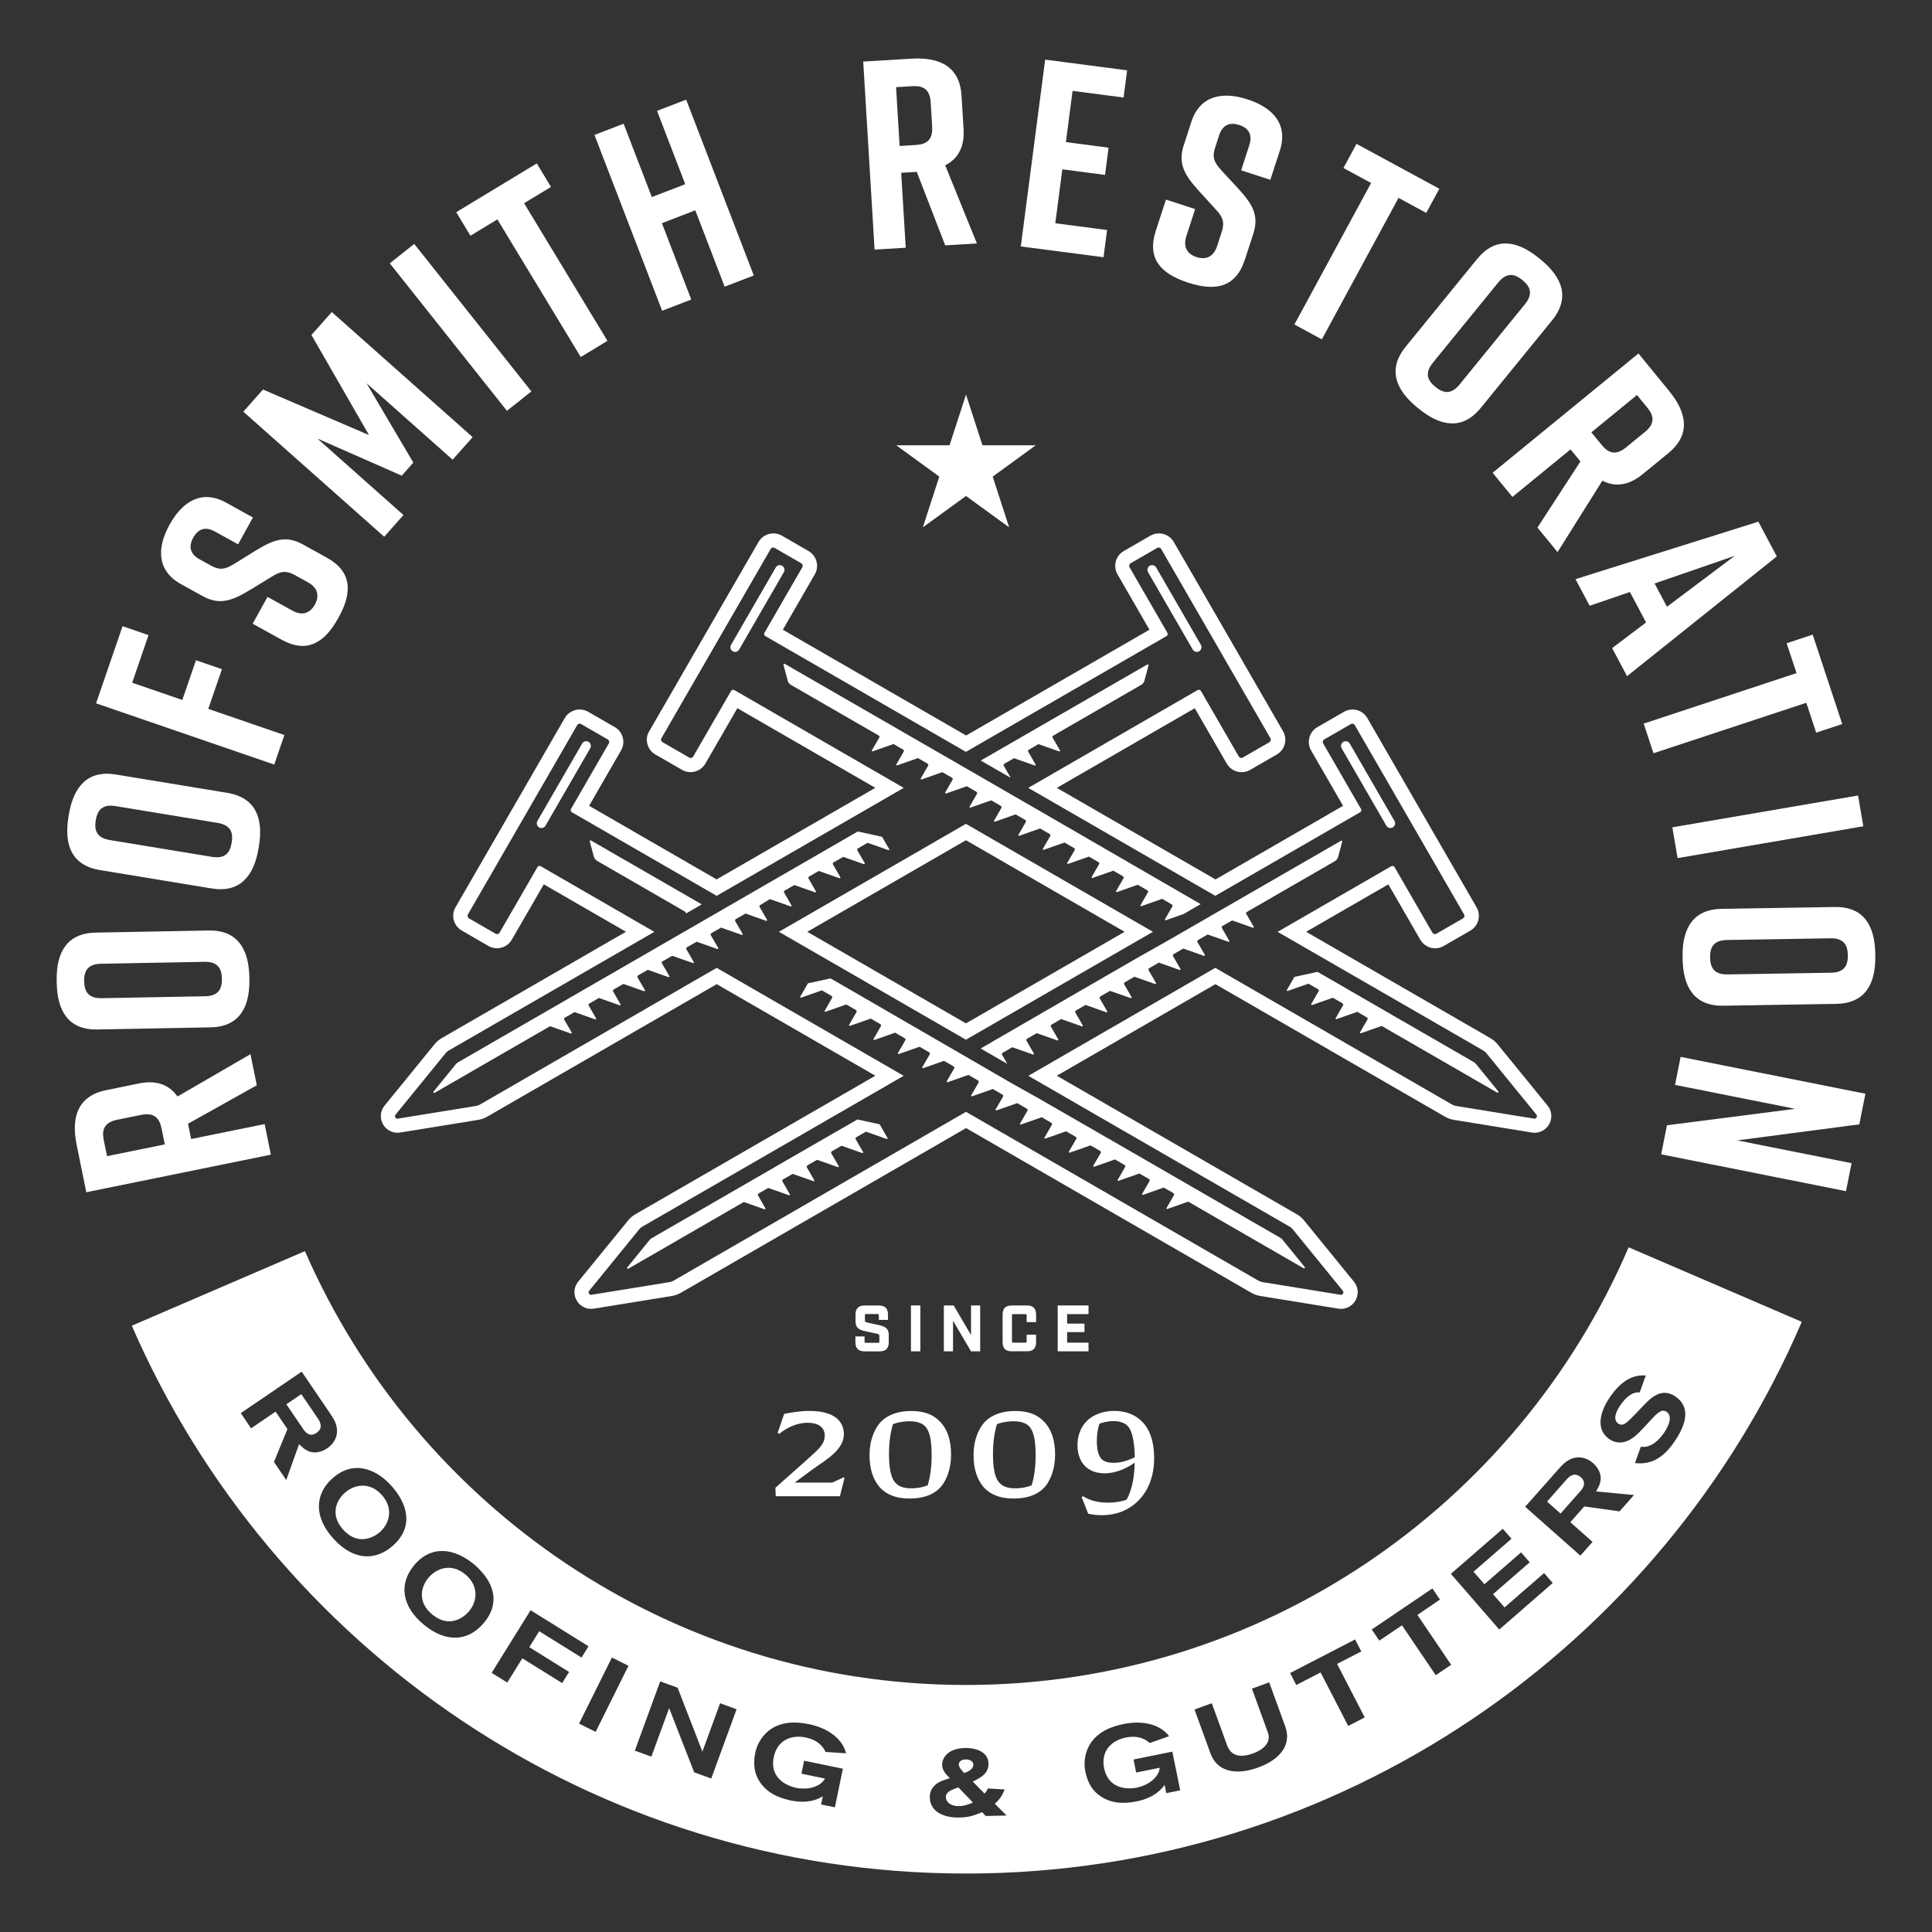 <?xml version="1.0" encoding="utf-8"?>
<!-- Generator: Adobe Illustrator 23.0.4, SVG Export Plug-In . SVG Version: 6.00 Build 0)  -->
<svg version="1.1" id="Layer_1" xmlns="http://www.w3.org/2000/svg" xmlns:xlink="http://www.w3.org/1999/xlink" x="0px" y="0px"
	 viewBox="0 0 500 500" style="enable-background:new 0 0 500 500;" xml:space="preserve">
<rect x="0" y="0" width="500" height="500" fill="#333333" stroke="none"/>
<style type="text/css">
	.st0{fill:#FFFFFF;}
</style>
<g>
	<g>
		<g>
			<path class="st0" d="M244.79,465.16c0.02,1.16,1.23,2.31,3.39,2.27c1.62-0.03,3.18-0.75,3.61-0.95l-3.77-3.91
				C245.17,463.51,244.78,464.19,244.79,465.16z"/>
			<path class="st0" d="M89.14,386.42c-2.28,2.07-3.63,5.82-0.32,9.46c4.22,4.64,8.58,1.45,9.56,0.56c2.52-2.29,3.48-6.19,0.39-9.59
				C95.59,383.35,91.58,384.2,89.14,386.42z"/>
			<path class="st0" d="M120.4,407.43c-3.66-3-7.49-1.57-9.59,0.98c-1.96,2.38-2.75,6.28,1.05,9.41c4.85,3.98,8.7,0.19,9.54-0.84
				C123.58,414.35,123.95,410.35,120.4,407.43z"/>
			<path class="st0" d="M405.46,382.86l-5.09,5.75l3.5,3.1l5.21-5.89c0.59-0.67,1.59-2.13,0.06-3.49
				C407.62,380.99,406.33,381.87,405.46,382.86z"/>
			<path class="st0" d="M77.97,360.8l-3.86,2.63l4.42,6.5c0.5,0.74,1.67,2.07,3.37,0.91c1.67-1.14,1.14-2.6,0.39-3.7L77.97,360.8z"
				/>
			<path class="st0" d="M251.9,456.69c-0.01-0.68-0.62-1.37-2-1.35c-1.27,0.02-1.77,0.7-1.76,1.3c0.01,0.81,0.92,1.72,1.41,2.22
				C251.33,458.22,251.91,457.5,251.9,456.69z"/>
			<path class="st0" d="M421.49,322.8c-28.52,66.53-94.65,113.27-171.51,113.27c-76.47,0-142.31-46.28-171.06-112.28l-44.81,19.3
				c36.25,83.34,119.34,141.78,215.87,141.78c96.91,0,180.31-58.91,216.32-142.78L421.49,322.8z M77.4,373.74l-3.32,9.29l-3.18-4.67
				l3.49-8.52l-3.07-4.51l-6.34,4.32l-2.67-3.93l15.77-10.73l7.39,10.86c0.93,1.36,1.25,2.03,1.49,2.81
				c0.78,2.44-0.2,4.75-2.28,6.16c-0.4,0.27-1.2,0.78-2.37,0.99C80.2,376.18,78.78,375.15,77.4,373.74z M86.31,398.23
				c-5.07-5.58-4.88-11.45-0.38-15.54c5.46-4.96,11.34-2.59,15.3,1.77c3.96,4.36,6.14,10.38,0.58,15.44
				C97.15,404.13,91.38,403.81,86.31,398.23z M109.73,420.5c-5.83-4.79-6.49-10.62-2.63-15.32c4.69-5.7,10.85-4.21,15.4-0.47
				c4.55,3.74,7.58,9.38,2.81,15.19C121.31,424.77,115.56,425.29,109.73,420.5z M145.49,435.58l-10.31-6.41l-3.9,6.27l-4.04-2.51
				l10.08-16.2l14.99,9.32l-1.81,2.92l-10.95-6.81l-2.57,4.13l10.3,6.41L145.49,435.58z M154.15,448.2l-4.29-2.13l8.5-17.1
				l4.29,2.13L154.15,448.2z M184.07,460.28l-4.42-1.61l-6.48-16.62l-4.6,12.57l-4.27-1.56l6.56-17.93l4.5,1.64l6.42,16.55
				l4.58-12.52l4.27,1.56L184.07,460.28z M205.99,462.68c2.04,0.42,4.61,0.24,6.34-1.06c0.72-0.54,0.99-1.04,1.19-1.33l-6.11-1.26
				l0.7-3.36l10.03,2.07l-2.07,10l-3.57-0.74l0.44-2.14c-0.64,0.42-3.36,2.12-8.28,1.1c-3.97-0.82-5.94-2.33-7.13-3.66
				c-1.05-1.18-3.08-3.76-2.07-8.65c0.7-3.39,2.87-5.34,3.87-6.04c3.12-2.17,6.75-2.08,10.11-1.38c3.99,0.83,8.42,3.18,9.53,7.52
				l-5.31-0.35c-0.97-2.11-2.83-3.26-5.13-3.74c-3.84-0.79-7.39,0.76-8.27,5.05C198.97,460.87,204.82,462.44,205.99,462.68z
				 M255.09,469.97l-0.91-0.99c-2.31,0.96-3.52,1.35-6.03,1.39c-0.65,0.01-3.19,0.05-5.21-1.19c-0.76-0.47-2.27-1.59-2.31-4.02
				c-0.01-0.78,0.1-2.11,1.49-3.3c0.83-0.72,1.71-1.06,3.7-1.66c-0.99-1.01-1.98-1.99-2-3.53c-0.02-1.24,0.99-4.21,5.99-4.29
				c2.51-0.04,5.96,0.85,6.01,4.04c0.01,0.57-0.08,1.79-1.14,2.83c-0.77,0.74-1.95,1.36-2.92,1.83l3.05,3.11
				c0.42-0.52,0.56-0.74,0.9-1.34l4.3,0.26c-0.57,1.41-1.18,2.53-2.56,3.69l3.05,3.06L255.09,469.97z M301.83,464.07l-0.44-2.15
				c-0.42,0.64-2.26,3.27-7.19,4.27c-3.97,0.81-6.39,0.2-8-0.55c-1.43-0.67-4.32-2.24-5.31-7.14c-0.69-3.39,0.54-6.04,1.18-7.08
				c2.02-3.23,5.39-4.57,8.76-5.26c4-0.81,9-0.4,11.74,3.16l-5.02,1.77c-1.72-1.55-3.89-1.89-6.19-1.42
				c-3.84,0.78-6.49,3.61-5.62,7.9c1.26,6.18,7.26,5.31,8.43,5.08c2.04-0.41,4.34-1.6,5.42-3.47c0.45-0.78,0.5-1.34,0.57-1.69
				l-6.12,1.24l-0.68-3.37l10.04-2.04l2.04,10.02L301.83,464.07z M325.64,457.42c-5.56,2.03-10.59,1.26-12.37-3.64l-4.13-11.36
				l4.47-1.63l3.97,10.92c1.11,3.05,3.91,3.09,6.68,2.09c2.26-0.82,4.89-2.61,3.87-5.41L324,437.02l4.47-1.63l4.15,11.41
				C334.4,451.7,331.07,455.44,325.64,457.42z M348.92,446.68l-7.15-13.85l-6.29,3.25l-1.6-3.1l16.82-8.69l1.6,3.1l-6.26,3.23
				l7.15,13.85L348.92,446.68z M371.57,433.54l-8.74-12.91l-5.86,3.97l-1.96-2.89l15.69-10.62l1.96,2.89l-5.84,3.96l8.74,12.91
				L371.57,433.54z M388.01,421.72l-12.52-14.41l13.43-11.67l2.25,2.59l-9.82,8.53l2.82,3.24l9.49-8.25l2.23,2.57l-9.49,8.25
				l2.98,3.43l10.23-8.89l2.24,2.57L388.01,421.72z M419.13,391.14l-9.11-1.28l-3.62,4.09l5.75,5.09l-3.15,3.56l-14.29-12.65
				l8.71-9.83c1.09-1.23,1.66-1.71,2.36-2.13c2.18-1.36,4.65-0.97,6.53,0.69c0.36,0.32,1.05,0.97,1.54,2.05
				c0.88,1.94,0.24,3.57-0.79,5.25l9.82,0.93L419.13,391.14z M423.13,378.64l1.51-4.23c2.63,0.4,4.76-1.75,6.08-3.7
				c0.51-0.76,2.57-4.01,0.57-5.35c-1.3-0.88-2.55,0.5-4.16,2.25c-2.43,2.63-3.69,4.03-5.16,4.9c-0.82,0.49-3.05,1.57-5.45-0.05
				c-3.52-2.37-2.61-6.82,0.03-10.74c3.13-4.64,6.29-6,9.38-5.74l-1.58,4.38c-2.19-0.24-3.96,1.77-5.05,3.38
				c-0.5,0.74-2.28,3.48-0.49,4.69c0.81,0.54,1.52,0.21,2.21-0.33c1.09-0.89,3.42-3.43,4.4-4.44c1.75-1.82,4.58-4.67,8.1-2.3
				c4.35,2.93,2.6,7.62-0.11,11.63C430.31,377.61,427.09,379.06,423.13,378.64z"/>
		</g>
		<g>
			
				<rect x="115.16" y="60.35" transform="matrix(0.783 -0.622 0.622 0.783 -26.832 92.526)" class="st0" width="8.08" height="48.75"/>
			<polygon class="st0" points="80.6,86.69 95.5,112.6 68.06,100.81 62.97,106.54 99.43,138.91 104.42,133.29 82.13,113.49 
				103.97,123.1 106.97,119.72 94.85,99.17 117.14,118.97 122.32,113.13 85.87,80.76 			"/>
			<polygon class="st0" points="57.44,173.18 50.72,170.87 47.18,181.15 34.21,176.69 38.44,164.37 31.72,162.06 24.86,182.02 
				70.97,197.87 73.6,190.23 53.9,183.46 			"/>
			<path class="st0" d="M84.57,144.32l-6.16-3.41c-4.57-2.53-7.81-1.14-12.39,1.67l-5.57,3.45c-2.27,1.37-3.65,1.56-5.85,0.35
				l-2.93-1.62c-2.68-1.48-2.81-3.55-1.67-5.62c1.15-2.07,2.97-3.06,5.65-1.57l5.97,3.3l3.84-6.95l-6.95-3.84
				c-6.34-3.51-11.34-0.22-14.58,5.63l-0.07,0.12c-3.24,5.85-3.36,11.83,2.98,15.34l5.61,3.1c4.45,2.46,7.72,1.16,12.39-1.67
				l5.54-3.39c2.34-1.49,3.81-1.56,6-0.34l3.35,1.85c2.62,1.45,2.94,3.62,1.76,5.75c-1.18,2.13-3.18,3.02-5.8,1.57l-6.46-3.57
				l-3.84,6.95l7.44,4.11c6.65,3.68,11.16,0.84,14.74-5.62l0.07-0.12C91.21,153.33,91.15,147.96,84.57,144.32z"/>
			<path class="st0" d="M49.47,294.78l-0.81-3.96l17.8-9.95l-1.64-8.05l-18.88,10.95c-2.1-2.98-5.35-4.31-9.93-3.38l-8.53,1.74
				c-7.23,1.47-9.13,6.83-7.66,14.07l2.51,12.35l47.77-9.72l-1.61-7.92L49.47,294.78z M27.7,299.21l-0.85-4.16
				c-0.53-2.59,0.07-4.56,3.48-5.26l6.21-1.26c3.41-0.69,4.73,0.89,5.26,3.48l0.85,4.16L27.7,299.21z"/>
			<path class="st0" d="M445.56,235.21c-7.38,0.12-10.23,5.04-10.11,12.42l0.01,0.56c0.12,7.38,3.13,12.21,10.51,12.09l29.25-0.48
				c7.38-0.12,10.23-5.04,10.11-12.42l-0.01-0.56c-0.12-7.38-3.06-12.21-10.51-12.09L445.56,235.21z M478.22,247.21
				c0.04,2.65-0.9,4.47-4.38,4.53l-26.74,0.44c-3.48,0.06-4.49-1.74-4.53-4.38c-0.04-2.65,0.9-4.47,4.38-4.53l26.74-0.44
				C477.17,242.77,478.18,244.57,478.22,247.21z"/>
			
				<rect x="432.99" y="209.75" transform="matrix(0.986 -0.169 0.169 0.986 -29.58 80.473)" class="st0" width="48.75" height="8.08"/>
			<path class="st0" d="M54.47,265.88c7.38-0.14,10.21-5.07,10.07-12.45l-0.01-0.56c-0.14-7.38-3.16-12.2-10.54-12.06l-29.25,0.55
				c-7.38,0.14-10.21,5.07-10.07,12.45l0.01,0.56c0.14,7.38,3.09,12.2,10.54,12.06L54.47,265.88z M21.78,253.96
				c-0.05-2.65,0.89-4.48,4.37-4.54l26.74-0.5c3.48-0.07,4.49,1.73,4.54,4.37c0.05,2.65-0.89,4.48-4.37,4.54l-26.74,0.5
				C22.84,258.4,21.83,256.6,21.78,253.96z"/>
			<path class="st0" d="M25.9,225.18l28.86,4.75c7.28,1.2,10.96-3.14,12.16-10.42l0.09-0.55c1.2-7.28-0.9-12.57-8.18-13.77
				l-28.86-4.75c-7.28-1.2-10.96,3.14-12.16,10.42l-0.09,0.55C16.53,218.7,18.55,223.97,25.9,225.18z M24.78,212.29
				c0.43-2.61,1.69-4.24,5.12-3.67l26.39,4.34c3.44,0.56,4.11,2.51,3.67,5.12c-0.43,2.61-1.68,4.24-5.12,3.67l-26.39-4.34
				C25.02,216.85,24.35,214.9,24.78,212.29z"/>
			<path class="st0" d="M455.06,135.01l-47.32,14.87l3.66,6.89l10.42-3.56l4.18,7.88l-8.78,6.64l3.86,7.26l38.76-30.99
				L455.06,135.01z M431.41,157.03l-3.2-6.03l20.74-7.15L431.41,157.03z"/>
			<path class="st0" d="M425.05,122.77l6.74-5.51c5.71-4.68,4.89-10.3,0.22-16.02l-7.98-9.76l-37.74,30.87l5.12,6.26l15.04-12.31
				l2.56,3.13l-11.12,17.1l5.2,6.36l11.6-18.49C417.94,126.07,421.44,125.72,425.05,122.77z M411.84,111.89l11.81-9.66l2.69,3.29
				c1.68,2.05,2.07,4.07-0.63,6.27l-4.91,4.01c-2.7,2.2-4.6,1.42-6.27-0.63L411.84,111.89z"/>
			<polygon class="st0" points="433.5,280.77 464.58,286.96 431.41,291.22 429.91,298.74 477.74,308.27 479.19,301.03 449.6,295.13 
				481.19,290.98 482.77,283.06 434.94,273.52 			"/>
			<path class="st0" d="M398.7,67.15l-0.43-0.35c-5.72-4.66-11.31-5.52-16.01,0.25l-18.47,22.68c-4.66,5.72-2.73,11.07,3,15.73
				l0.43,0.35c5.73,4.66,11.35,5.47,16.01-0.25l18.47-22.68C406.35,77.15,404.42,71.81,398.7,67.15z M394.64,78.75l-16.89,20.74
				c-2.2,2.7-4.22,2.31-6.27,0.64c-2.05-1.67-2.84-3.57-0.64-6.27l16.89-20.74c2.2-2.7,4.22-2.31,6.27-0.64
				C396.05,74.15,396.84,76.05,394.64,78.75z"/>
			<polygon class="st0" points="470.03,189.61 476.77,187.38 469.12,164.24 462.38,166.47 464.94,174.2 425.38,187.27 
				427.92,194.94 467.47,181.88 			"/>
			<polygon class="st0" points="142.6,48.37 138.92,42.29 118.07,54.92 121.75,61 128.72,56.78 150.3,92.4 157.21,88.21 
				135.63,52.59 			"/>
			<path class="st0" d="M249.37,33.42l-0.53-8.69c-0.45-7.37-5.49-9.99-12.86-9.55l-12.58,0.76l2.94,48.66l8.06-0.49l-1.17-19.39
				l4.03-0.24l7.36,19.02l8.2-0.5l-8.2-20.22C247.89,41.12,249.66,38.08,249.37,33.42z M237.06,37.52l-4.24,0.26l-0.92-15.22
				l4.24-0.26c2.64-0.16,4.51,0.7,4.72,4.18l0.38,6.33C241.45,36.27,239.7,37.36,237.06,37.52z"/>
			<polygon class="st0" points="170.04,28.69 177.34,47.67 168.69,51 161.39,32.02 153.85,34.92 171.36,80.42 178.9,77.52 
				171.3,57.76 179.94,54.43 187.54,74.19 195.08,71.29 177.58,25.79 			"/>
			<polygon class="st0" points="264.18,63.78 285.59,66.57 286.51,59.53 273.11,57.78 274.93,43.82 285.98,45.27 286.9,38.22 
				275.85,36.78 277.58,23.52 290.78,25.24 291.7,18.2 270.49,15.43 			"/>
			<path class="st0" d="M322.94,25.75l-0.13-0.04c-6.36-2.07-12.25-1.06-14.49,5.83l-1.98,6.09c-1.57,4.83,0.32,7.79,3.98,11.84
				l4.37,4.79c1.91,2.01,2.25,3.44,1.47,5.82l-1.19,3.64c-0.93,2.85-2.99,3.57-5.31,2.81c-2.32-0.75-3.56-2.55-2.64-5.4l2.28-7.02
				l-7.55-2.46l-2.63,8.08c-2.35,7.22,1.29,11.11,8.31,13.4l0.13,0.04c7.02,2.28,12.27,1.21,14.6-5.94l2.18-6.69
				c1.62-4.97-0.37-7.88-3.98-11.84l-4.44-4.81c-1.78-1.97-2.23-3.29-1.45-5.67l1.03-3.18c0.95-2.91,2.95-3.43,5.2-2.7
				c2.25,0.73,3.56,2.33,2.62,5.25l-2.11,6.49l7.55,2.46l2.46-7.55C333.47,32.11,329.3,27.82,322.94,25.75z"/>
			<polygon class="st0" points="369.11,55.1 372.5,48.85 351.06,37.23 347.68,43.48 354.84,47.36 334.99,83.98 342.09,87.83 
				361.94,51.21 			"/>
		</g>
	</g>
	<g>
		<g>
			<path class="st0" d="M231.95,115.24h13.79l4.26-13.12l4.26,13.12h13.79l-11.14,8.11l4.26,13.12L250,128.36l-11.17,8.11
				l4.26-13.12L231.95,115.24z"/>
			<g>
				<path class="st0" d="M221.38,347.35v-1.49h2.37v1.32c0,0.25,0.08,0.34,0.34,0.34h3.15c0.25,0,0.34-0.09,0.34-0.34v-1.42
					c0-0.37-0.14-0.48-0.58-0.58l-3.15-0.68c-1.49-0.32-2.44-0.92-2.44-2.44v-1.83c0-1.61,0.76-2.37,2.37-2.37h3.66
					c1.61,0,2.37,0.76,2.37,2.37v1.36h-2.37v-1.19c0-0.25-0.08-0.34-0.34-0.34h-2.92c-0.25,0-0.34,0.08-0.34,0.34v1.29
					c0,0.37,0.14,0.47,0.58,0.58l3.15,0.68c1.49,0.32,2.44,0.92,2.44,2.44v1.97c0,1.61-0.76,2.37-2.37,2.37h-3.9
					C222.14,349.72,221.38,348.96,221.38,347.35z"/>
				<path class="st0" d="M235.75,337.85h2.44v11.87h-2.44V337.85z"/>
				<path class="st0" d="M244.27,337.85h2.54l4.49,7.65v-7.65h2.37v11.87h-2.37l-4.66-7.92v7.92h-2.37V337.85z"/>
				<path class="st0" d="M259.47,347.35v-7.12c0-1.61,0.76-2.37,2.37-2.37h3.93c1.61,0,2.37,0.76,2.37,2.37v1.93h-2.44v-1.73
					c0-0.26-0.08-0.34-0.34-0.34h-3.12c-0.25,0-0.34,0.08-0.34,0.34v6.71c0,0.25,0.09,0.34,0.34,0.34h3.12
					c0.26,0,0.34-0.09,0.34-0.34v-1.73h2.44v1.93c0,1.61-0.76,2.37-2.37,2.37h-3.93C260.24,349.72,259.47,348.96,259.47,347.35z"/>
				<path class="st0" d="M273.73,337.85h7.98v2.24h-5.54v2.46h4.49v2.2h-4.49v2.73h5.54v2.24h-7.98V337.85z"/>
			</g>
			<g>
				<path class="st0" d="M200.76,387.23l-0.08-2.2l8.13-7.23c2.99-2.71,4.63-3.97,4.63-6.29c0-2.12-1.65-3.3-4.44-3.3
					c-2.67,0-5.26,1.18-7.35,2.87l-0.39-0.27l1.69-4.91c1.34-0.24,3.81-0.75,6.52-0.75c6.6,0,8.92,2.79,8.92,6.01
					c0,3.73-3.81,6.17-7.78,8.88l-4.95,3.65h9.74l2.95-1.37l0.2,0.2l-1.18,4.71H200.76z"/>
				<path class="st0" d="M235.37,387.82c-3.61,0-5.78-1.06-7.39-2.59c-1.97-2.04-2.95-4.91-2.95-8.76c0-3.5,1.18-6.72,3.07-8.64
					c1.69-1.65,4.24-2.67,7.7-2.67c3.61,0,5.82,1.06,7.39,2.67c1.96,1.96,2.95,4.83,2.95,8.64c0,3.58-1.14,6.84-3.02,8.72
					C241.42,386.87,238.87,387.82,235.37,387.82z M235.81,385.18c1.85,0,3.34-0.39,4.28-0.78c0.47-1.57,1.02-4.13,1.02-7.7
					c0-3.61-0.39-6.25-1.73-7.62c-0.79-0.75-1.97-1.26-4.01-1.26c-1.81,0-3.34,0.39-4.28,0.75c-0.47,1.57-1.02,4.12-1.02,7.7
					c0,3.65,0.47,6.33,1.77,7.58C232.66,384.67,233.8,385.18,235.81,385.18z"/>
				<path class="st0" d="M262.29,387.82c-3.61,0-5.78-1.06-7.39-2.59c-1.96-2.04-2.95-4.91-2.95-8.76c0-3.5,1.18-6.72,3.07-8.64
					c1.69-1.65,4.24-2.67,7.7-2.67c3.61,0,5.82,1.06,7.39,2.67c1.96,1.96,2.95,4.83,2.95,8.64c0,3.58-1.14,6.84-3.02,8.72
					C268.34,386.87,265.79,387.82,262.29,387.82z M262.72,385.18c1.85,0,3.34-0.39,4.28-0.78c0.47-1.57,1.02-4.13,1.02-7.7
					c0-3.61-0.39-6.25-1.73-7.62c-0.79-0.75-1.96-1.26-4.01-1.26c-1.81,0-3.34,0.39-4.28,0.75c-0.47,1.57-1.02,4.12-1.02,7.7
					c0,3.65,0.47,6.33,1.77,7.58C259.58,384.67,260.72,385.18,262.72,385.18z"/>
				<path class="st0" d="M281.62,391.75l-1.69-4.32l0.39-0.2c1.85,1.22,4.2,1.65,6.4,1.65c1.77,0,3.5-0.27,4.83-0.75
					c1.61-2.83,2.04-6.56,2.12-9.59c-2,1.37-4.71,2.75-7.78,2.75c-1.97,0-3.77-0.55-5.11-1.89c-1.1-1.1-1.93-2.91-1.93-5.38
					c0-2.43,0.79-4.63,2.4-6.25c1.85-1.85,4.52-2.63,7.11-2.63c2.79,0,5.34,0.86,7.19,2.75c2.08,2.08,3.14,5.3,3.14,9.47
					c0,5.3-1.92,8.88-4.16,11.08c-2.44,2.4-5.66,3.69-9.39,3.69C283.9,392.14,282.68,391.98,281.62,391.75z M293.68,377.13
					c-0.08-4.16-0.71-6.87-1.77-8.01c-0.67-0.79-1.96-1.34-3.73-1.34c-1.45,0-2.91,0.35-3.61,0.67c-0.43,1.02-0.71,2.75-0.71,4.52
					c0,2,0.35,3.73,1.26,4.67c0.67,0.67,1.85,0.94,3.1,0.94C289.99,378.58,291.88,378.03,293.68,377.13z"/>
			</g>
			<polygon class="st0" points="194.62,230.91 194.6,230.91 194.61,230.92 			"/>
			<polygon class="st0" points="200.93,227.27 200.91,227.26 200.92,227.28 			"/>
			<polygon class="st0" points="188.31,234.55 188.3,234.55 188.3,234.56 			"/>
			<polygon class="st0" points="182,238.2 181.99,238.19 181.99,238.2 			"/>
			<polygon class="st0" points="213.55,219.99 213.53,219.98 213.54,219.99 			"/>
			<polygon class="st0" points="219.86,216.34 219.84,216.34 219.85,216.35 			"/>
			<polygon class="st0" points="207.24,223.63 207.22,223.62 207.23,223.63 			"/>
			<polygon class="st0" points="156.76,252.76 156.75,252.76 156.75,252.77 			"/>
			<polygon class="st0" points="150.45,256.41 150.44,256.4 150.44,256.41 			"/>
			<polygon class="st0" points="175.69,241.84 175.68,241.83 175.68,241.84 			"/>
			<polygon class="st0" points="144.14,260.05 144.13,260.05 144.13,260.05 			"/>
			<polygon class="st0" points="169.38,245.48 169.37,245.48 169.37,245.48 			"/>
			<polygon class="st0" points="163.07,249.12 163.06,249.12 163.06,249.13 			"/>
			<polygon class="st0" points="206.8,298.28 206.79,298.28 206.79,298.29 			"/>
			<polygon class="st0" points="254.91,201.78 254.92,201.77 254.9,201.77 			"/>
			<polygon class="st0" points="194.18,305.57 194.17,305.57 194.17,305.57 			"/>
			<polygon class="st0" points="305.39,230.92 305.4,230.91 305.38,230.91 			"/>
			<polygon class="st0" points="219.42,291 219.41,291 219.41,291 			"/>
			<polygon class="st0" points="299.08,227.28 299.09,227.26 299.07,227.27 			"/>
			<polygon class="st0" points="213.11,294.64 213.1,294.64 213.1,294.64 			"/>
			<polygon class="st0" points="200.49,301.92 200.48,301.92 200.48,301.93 			"/>
			<polygon class="st0" points="273.84,212.71 273.85,212.69 273.83,212.7 			"/>
			<polygon class="st0" points="267.53,209.07 267.54,209.05 267.52,209.06 			"/>
			<polygon class="st0" points="292.77,223.63 292.78,223.62 292.76,223.63 			"/>
			<polygon class="st0" points="261.22,205.43 261.23,205.41 261.21,205.42 			"/>
			<polygon class="st0" points="280.15,216.35 280.16,216.34 280.14,216.34 			"/>
			<polygon class="st0" points="286.46,219.99 286.47,219.98 286.45,219.99 			"/>
			<polygon class="st0" points="249.04,272.79 249.05,272.78 249.03,272.79 			"/>
			<polygon class="st0" points="269.9,261.86 269.88,261.85 269.89,261.87 			"/>
			<polygon class="st0" points="288.83,250.94 288.81,250.93 288.82,250.94 			"/>
			<polygon class="st0" points="276.21,258.22 276.19,258.21 276.2,258.23 			"/>
			<polygon class="st0" points="282.52,254.58 282.5,254.57 282.51,254.59 			"/>
			<polygon class="st0" points="295.14,247.29 295.12,247.28 295.13,247.3 			"/>
			<polygon class="st0" points="267.97,283.72 267.97,283.71 267.96,283.71 			"/>
			<polygon class="st0" points="261.66,280.08 261.67,280.07 261.65,280.07 			"/>
			<polygon class="st0" points="263.59,265.5 263.57,265.5 263.58,265.51 			"/>
			<polygon class="st0" points="274.28,287.36 274.28,287.35 274.27,287.36 			"/>
			<polygon class="st0" points="349.56,256.41 349.56,256.4 349.55,256.41 			"/>
			<polygon class="st0" points="343.25,252.77 343.25,252.76 343.24,252.76 			"/>
			<polygon class="st0" points="257.28,269.15 257.26,269.14 257.27,269.15 			"/>
			<polygon class="st0" points="355.87,260.05 355.87,260.05 355.86,260.05 			"/>
			<polygon class="st0" points="305.83,305.57 305.83,305.57 305.82,305.57 			"/>
			<polygon class="st0" points="217.49,254.59 217.5,254.57 217.48,254.58 			"/>
			<polygon class="st0" points="223.8,258.23 223.81,258.21 223.79,258.22 			"/>
			<polygon class="st0" points="299.52,301.93 299.52,301.92 299.51,301.92 			"/>
			<polygon class="st0" points="230.11,261.87 230.12,261.85 230.1,261.86 			"/>
			<polygon class="st0" points="255.35,276.44 255.36,276.42 255.34,276.43 			"/>
			<polygon class="st0" points="293.21,298.29 293.21,298.28 293.2,298.28 			"/>
			<polygon class="st0" points="242.73,269.15 242.74,269.14 242.72,269.15 			"/>
			<polygon class="st0" points="280.59,291 280.59,291 280.58,291 			"/>
			<polygon class="st0" points="236.42,265.51 236.43,265.5 236.41,265.5 			"/>
			<polygon class="st0" points="286.9,294.64 286.9,294.64 286.89,294.64 			"/>
			<g>
				<polygon class="st0" points="219.4,291.13 219.39,291.12 219.4,291.13 				"/>
				<path class="st0" d="M152.31,191.99c-0.58-0.34-1.33-0.14-1.66,0.45l-11.57,20.03c-0.34,0.58-0.14,1.33,0.44,1.66
					c0.58,0.34,1.33,0.14,1.66-0.45l11.57-20.03C153.09,193.07,152.89,192.32,152.31,191.99z"/>
				<path class="st0" d="M295.16,247.42l0.02,0.01l-0.02,0.01L295.16,247.42l-6.32,3.65l0.02,0.01l-0.01,0.01l-0.01-0.02l-6.32,3.65
					l0.02,0.01l-0.01,0.01l-0.01-0.02l-6.32,3.65l0.02,0.01l-0.01,0.01l-0.01-0.01l-6.32,3.65l0.02,0.01l-0.01,0.01l-0.01-0.01
					l-6.32,3.65l0.02,0.01l-0.01,0.01l-0.01-0.01l-6.32,3.65l0.02,0.01l-0.01,0.01l-0.01-0.01l-3.44,1.99l6.89,3.98l-1.35-2.34
					c-0.1-0.18-0.04-0.41,0.14-0.52l2.5-1.45l5.37,1.89c0.16,0.06,0.3-0.12,0.22-0.26l-1.91-3.31c-0.1-0.18-0.04-0.41,0.14-0.52
					l2.5-1.44l5.37,1.89c0.16,0.06,0.3-0.12,0.22-0.26l-1.91-3.31c-0.1-0.18-0.04-0.41,0.14-0.52l2.5-1.45l5.37,1.89
					c0.16,0.06,0.3-0.12,0.22-0.26l-1.91-3.31c-0.1-0.18-0.04-0.41,0.14-0.52l2.5-1.45l5.37,1.89c0.16,0.06,0.3-0.12,0.22-0.26
					l-1.91-3.31c-0.1-0.18-0.04-0.41,0.14-0.52l2.5-1.45l5.37,1.89c0.16,0.06,0.3-0.12,0.22-0.26l-1.91-3.31
					c-0.1-0.18-0.04-0.41,0.14-0.52l2.5-1.45l5.37,1.89c0.16,0.06,0.3-0.12,0.22-0.26l-1.91-3.31c-0.1-0.18-0.04-0.41,0.14-0.52
					l2.5-1.45l5.37,1.89c0.16,0.06,0.3-0.12,0.22-0.26l-1.91-3.31c-0.1-0.18-0.04-0.41,0.14-0.51l2.5-1.45l5.37,1.89
					c0.16,0.06,0.3-0.12,0.22-0.26l-1.91-3.31c-0.1-0.18-0.04-0.41,0.14-0.51l2.5-1.45l5.37,1.89c0.16,0.06,0.3-0.12,0.22-0.26
					l-1.91-3.31c-0.1-0.18-0.04-0.41,0.14-0.51l2.5-1.45l5.37,1.89c0.16,0.06,0.3-0.12,0.22-0.26l-1.91-3.31
					c-0.1-0.18-0.04-0.41,0.14-0.51l22.77-13.14c0.43-0.25,0.74-0.65,0.86-1.12l1.05-3.92c0.05-0.19-0.15-0.34-0.32-0.24
					l-45.54,26.26L295.16,247.42z"/>
				<path class="st0" d="M204.65,177.22l22.77,13.14c0.18,0.1,0.24,0.33,0.14,0.51l-1.91,3.31c-0.08,0.15,0.06,0.32,0.22,0.26
					l5.37-1.89l2.5,1.45c0.18,0.1,0.24,0.33,0.14,0.51l-1.91,3.31c-0.08,0.15,0.06,0.32,0.22,0.26l5.37-1.89l2.5,1.45
					c0.18,0.1,0.24,0.33,0.14,0.51l-1.91,3.31c-0.08,0.15,0.06,0.32,0.22,0.26l5.37-1.89l2.5,1.45c0.18,0.1,0.24,0.33,0.14,0.51
					l-1.91,3.31c-0.08,0.15,0.06,0.32,0.22,0.26l5.37-1.89l2.5,1.45c0.18,0.1,0.24,0.34,0.14,0.52l-1.91,3.31
					c-0.08,0.15,0.06,0.32,0.22,0.26l5.37-1.89l2.5,1.44c0.18,0.1,0.24,0.34,0.14,0.52l-1.91,3.31c-0.08,0.15,0.06,0.32,0.22,0.26
					l5.37-1.89l2.5,1.44c0.18,0.1,0.24,0.34,0.14,0.52l-1.91,3.31c-0.08,0.15,0.06,0.32,0.22,0.26l5.37-1.89l2.5,1.44
					c0.18,0.1,0.24,0.34,0.14,0.52l-1.91,3.31c-0.08,0.15,0.06,0.32,0.22,0.26l5.37-1.89l2.5,1.44c0.18,0.1,0.24,0.34,0.14,0.52
					l-1.91,3.31c-0.08,0.15,0.06,0.32,0.22,0.26l5.37-1.89l2.5,1.44c0.18,0.1,0.24,0.34,0.14,0.52l-1.91,3.31
					c-0.08,0.15,0.06,0.32,0.22,0.26l5.37-1.89l2.5,1.45c0.18,0.1,0.24,0.34,0.14,0.52l-1.91,3.31c-0.08,0.15,0.06,0.32,0.22,0.26
					l5.37-1.89l2.5,1.44c0.18,0.1,0.24,0.34,0.14,0.52l-1.91,3.31c-0.08,0.15,0.06,0.32,0.22,0.26l5.37-1.89l2.5,1.45
					c0.18,0.1,0.24,0.34,0.14,0.52l-1.91,3.31c-0.08,0.15,0.06,0.32,0.22,0.26l4.59-1.61l4.44-2.56l-5.24-3.02l-0.01,0.01
					l-0.01-0.01l0.02-0.01l-6.32-3.65l-0.01,0.01l-0.01-0.01l0.02-0.01l-6.32-3.65l-0.01,0.01l-0.01-0.01l0.02-0.01l-6.32-3.65
					l-0.01,0.01l-0.01-0.01l0.02-0.01l-6.32-3.65l-0.01,0.01l-0.01-0.01l0.02-0.01l-6.32-3.65l-0.01,0.01l-0.01-0.01l0.02-0.01
					l-6.32-3.65l-0.01,0.02l-0.01-0.01l0.02-0.01l-6.32-3.65l-0.01,0.02l-0.01-0.01l0.02-0.01l-6.32-3.65l-0.01,0.02l-0.02-0.01
					l0.03-0.01l-6.32-3.65l-45.54-26.26c-0.17-0.1-0.37,0.06-0.32,0.24l1.05,3.92C203.91,176.57,204.23,176.98,204.65,177.22z"/>
				<path class="st0" d="M259.78,198.18c-0.1-0.18-0.04-0.41,0.14-0.51l2.5-1.45l5.37,1.89c0.16,0.06,0.3-0.12,0.22-0.26l-1.91-3.31
					c-0.1-0.18-0.04-0.41,0.14-0.51l2.5-1.45l5.37,1.89c0.16,0.06,0.3-0.12,0.22-0.26l-1.91-3.31c-0.1-0.18-0.04-0.41,0.14-0.51
					l22.77-13.14c0.43-0.25,0.74-0.65,0.86-1.12l1.05-3.92c0.05-0.19-0.15-0.34-0.32-0.24l-43.11,24.86l7.77,4.48L259.78,198.18z"/>
				<polygon class="st0" points="213.09,294.77 213.08,294.77 213.09,294.77 				"/>
				<path class="st0" d="M189.63,168.55c0.58,0.34,1.33,0.14,1.66-0.44l11.57-20.03c0.34-0.58,0.14-1.33-0.44-1.66
					c-0.58-0.34-1.33-0.14-1.66,0.45l-11.57,20.03C188.85,167.47,189.05,168.21,189.63,168.55z"/>
				<polygon class="st0" points="206.78,298.41 206.78,298.41 206.78,298.41 				"/>
				<polygon class="st0" points="295.13,247.42 295.1,247.41 295.11,247.43 				"/>
				<polygon class="st0" points="282.51,254.71 282.48,254.7 282.49,254.71 				"/>
				<polygon class="st0" points="288.82,251.06 288.79,251.05 288.8,251.07 				"/>
				<path class="st0" d="M298.38,241.15l-48.4-27.94l-48.4,27.94l48.4,27.93L298.38,241.15z M249.99,217.45l41.06,23.7l-41.06,23.7
					l-41.06-23.7L249.99,217.45z"/>
				<polygon class="st0" points="263.58,265.63 263.56,265.62 263.56,265.64 				"/>
				<polygon class="st0" points="200.47,302.05 200.47,302.05 200.47,302.05 				"/>
				<polygon class="st0" points="257.26,269.27 257.25,269.27 257.25,269.28 				"/>
				<polygon class="st0" points="276.2,258.35 276.17,258.34 276.18,258.35 				"/>
				<polygon class="st0" points="269.89,261.99 269.87,261.98 269.87,262 				"/>
				<path class="st0" d="M199.25,232.69l5.37,1.89c0.16,0.06,0.3-0.12,0.22-0.26l-1.91-3.31c-0.1-0.18-0.04-0.41,0.14-0.52l2.5-1.44
					l5.37,1.89c0.16,0.06,0.3-0.12,0.22-0.26l-1.91-3.31c-0.1-0.18-0.04-0.41,0.14-0.52l2.5-1.45l5.37,1.89
					c0.16,0.06,0.3-0.12,0.22-0.26l-1.91-3.31c-0.1-0.18-0.04-0.41,0.14-0.52l2.5-1.44l5.37,1.89c0.16,0.06,0.3-0.12,0.22-0.26
					l-1.91-3.31c-0.1-0.18-0.04-0.41,0.14-0.52l2.5-1.44l5.37,1.89c0.16,0.06,0.3-0.12,0.22-0.26l-1.84-3.18l-6.29-1.38l-2.2,1.27
					l-6.32,3.65l-6.32,3.65l-6.32,3.65l-6.32,3.65l-6.32,3.65l-6.32,3.65l-6.32,3.65l-6.32,3.65l-6.32,3.65l-6.32,3.65l-6.32,3.65
					l-6.32,3.65l-6.32,3.65l0,0l-19.11,11.03c-0.21,0.12-0.39,0.28-0.54,0.46l-5.78,7.1c-0.15,0.19,0.07,0.45,0.28,0.33l29.88-17.25
					l5.37,1.89c0.16,0.06,0.3-0.12,0.22-0.26l-1.91-3.31c-0.1-0.18-0.04-0.41,0.14-0.52l2.5-1.45l5.37,1.89
					c0.16,0.06,0.3-0.12,0.22-0.26l-1.91-3.31c-0.1-0.18-0.04-0.41,0.14-0.52l2.5-1.45l5.37,1.89c0.16,0.06,0.3-0.12,0.22-0.26
					l-1.91-3.31c-0.1-0.18-0.04-0.41,0.14-0.52l2.5-1.44l5.37,1.89c0.16,0.06,0.3-0.12,0.22-0.26l-1.91-3.31
					c-0.1-0.18-0.04-0.41,0.14-0.52l2.5-1.44l5.37,1.89c0.16,0.06,0.3-0.12,0.22-0.26l-1.91-3.31c-0.1-0.18-0.04-0.41,0.14-0.52
					l2.5-1.44l5.37,1.89c0.16,0.06,0.3-0.12,0.22-0.26l-1.91-3.31c-0.1-0.18-0.04-0.41,0.14-0.52l2.5-1.44l5.37,1.89
					c0.16,0.06,0.3-0.12,0.22-0.26l-1.91-3.31c-0.1-0.18-0.04-0.41,0.14-0.52l2.5-1.45l5.37,1.89c0.16,0.06,0.3-0.12,0.22-0.26
					l-1.91-3.31c-0.1-0.18-0.04-0.41,0.14-0.52l2.5-1.44l5.37,1.89c0.16,0.06,0.3-0.12,0.22-0.26l-1.91-3.31
					c-0.1-0.18-0.04-0.41,0.14-0.52L199.25,232.69z"/>
				<path class="st0" d="M261.66,280.26L261.66,280.26L261.66,280.26l-6.31-3.66l-0.01,0.01l-0.01-0.01l0.02-0.01l-6.32-3.65
					l-0.01,0.01l-0.01-0.01l0.02-0.01l-6.32-3.65l-0.01,0.01l-0.01-0.01l0.02-0.01l-6.32-3.65l-0.01,0.01l-0.01-0.01l0.02-0.01
					l-6.32-3.65l-0.01,0.01l-0.01-0.01l0.02-0.01l-6.32-3.65l-0.01,0.01l-0.01-0.01l0.02-0.01l-6.32-3.65l-0.01,0.02l-0.01-0.01
					l0.02-0.01l-2.48-1.43l-5.91,1.29c-0.01,0.04,0.01,0.08-0.02,0.12l-1.91,3.31c-0.08,0.15,0.06,0.32,0.22,0.26l5.37-1.89
					l2.5,1.45c0.18,0.1,0.24,0.34,0.14,0.52l-1.91,3.31c-0.08,0.15,0.06,0.32,0.22,0.26l5.37-1.89l2.5,1.45
					c0.18,0.1,0.24,0.34,0.14,0.52l-1.91,3.31c-0.08,0.15,0.06,0.32,0.22,0.26l5.37-1.89l2.5,1.45c0.18,0.1,0.24,0.34,0.14,0.52
					l-1.91,3.31c-0.08,0.15,0.06,0.32,0.22,0.26l5.37-1.89l2.5,1.44c0.18,0.1,0.24,0.34,0.14,0.52l-1.91,3.31
					c-0.08,0.15,0.06,0.32,0.22,0.26l5.37-1.89l2.5,1.45c0.18,0.1,0.24,0.34,0.14,0.52l-1.91,3.31c-0.08,0.15,0.06,0.32,0.22,0.26
					l5.37-1.89l2.5,1.44c0.18,0.1,0.24,0.34,0.14,0.52l-1.91,3.31c-0.08,0.15,0.06,0.32,0.22,0.26l5.37-1.89l2.5,1.45
					c0.18,0.1,0.24,0.34,0.14,0.52l-1.91,3.31c-0.08,0.15,0.06,0.32,0.22,0.26l5.37-1.89l2.5,1.45c0.18,0.1,0.24,0.34,0.14,0.52
					l-1.91,3.31c-0.08,0.15,0.06,0.32,0.22,0.26l5.37-1.89l2.5,1.45c0.18,0.1,0.24,0.34,0.14,0.52l-1.91,3.31
					c-0.08,0.15,0.06,0.32,0.22,0.26l5.37-1.89l2.5,1.44c0.18,0.1,0.24,0.34,0.14,0.52l-1.91,3.31c-0.08,0.15,0.06,0.32,0.22,0.26
					l5.37-1.89l2.5,1.44c0.18,0.1,0.24,0.34,0.14,0.52l-1.91,3.31c-0.08,0.15,0.06,0.32,0.22,0.26l5.37-1.89l2.5,1.44
					c0.18,0.1,0.24,0.34,0.14,0.52l-1.91,3.31c-0.08,0.15,0.06,0.32,0.22,0.26l5.37-1.89l2.5,1.44c0.18,0.1,0.24,0.34,0.14,0.52
					l-1.91,3.31c-0.08,0.15,0.06,0.32,0.22,0.26l5.37-1.89l2.5,1.44c0.18,0.1,0.24,0.34,0.14,0.52l-1.91,3.31
					c-0.08,0.15,0.06,0.32,0.22,0.26l5.37-1.89l2.5,1.44c0.18,0.1,0.24,0.34,0.14,0.52l-1.91,3.31c-0.08,0.15,0.06,0.32,0.22,0.26
					l5.37-1.89l29.88,17.25c0.21,0.12,0.43-0.14,0.28-0.33l-5.78-7.1c-0.15-0.19-0.33-0.34-0.54-0.46l-19.11-11.03l0,0l-6.32-3.65
					l0,0l0,0l0,0l-6.32-3.65l0,0l0,0l0.01,0l-6.32-3.65l0,0.01l0,0l0.01,0l-6.32-3.65l0,0.01l-0.01,0l0.01,0l-6.32-3.65l0,0.01
					l-0.01,0l0.01,0l-6.32-3.65l0,0.01l-0.01,0l0.01,0l-6.32-3.65l0,0.01l-0.01,0l0.01,0L261.66,280.26L261.66,280.26z"/>
				<path class="st0" d="M167.55,192.58c0.31,1.14,1.04,2.09,2.06,2.68l6.9,3.98c0.67,0.39,1.44,0.59,2.21,0.59
					c1.57,0,3.04-0.85,3.83-2.21l8.28-14.34l35.7,20.61l-41.07,23.7l-33-19.05l8.27-14.33c0.59-1.02,0.75-2.21,0.44-3.35
					c-0.31-1.14-1.04-2.09-2.06-2.68l-6.9-3.98c-0.67-0.39-1.43-0.59-2.21-0.59c-1.57,0-3.04,0.85-3.83,2.21l-28.28,48.98
					c-0.59,1.02-0.75,2.21-0.44,3.35c0.31,1.14,1.04,2.09,2.06,2.68l6.9,3.99c0.67,0.39,1.43,0.59,2.21,0.59
					c1.57,0,3.04-0.85,3.83-2.21l8.28-14.34l21.27,12.28l-47.69,27.53c-0.71,0.41-1.34,0.94-1.85,1.58l-12.93,15.88
					c-1.06,1.3-1.27,3.06-0.55,4.57c0.71,1.5,2.24,2.46,3.89,2.46c0.23,0,0.46-0.02,0.7-0.06l20.2-3.28
					c0.81-0.13,1.58-0.4,2.29-0.81l59.43-34.31l41.05,23.7l-62.11,35.85c-0.71,0.41-1.34,0.94-1.86,1.58l-12.93,15.87
					c-1.06,1.3-1.27,3.06-0.55,4.57c0.71,1.5,2.24,2.47,3.89,2.47c0.23,0,0.46-0.02,0.7-0.06l20.2-3.28
					c0.81-0.13,1.58-0.41,2.29-0.81l73.85-42.64l73.85,42.64c0.71,0.41,1.48,0.68,2.29,0.81l20.2,3.28c0.24,0.04,0.47,0.06,0.7,0.06
					c1.65,0,3.18-0.97,3.89-2.47c0.72-1.52,0.51-3.27-0.55-4.57l-12.93-15.87c-0.52-0.64-1.14-1.17-1.86-1.58l-62.11-35.85
					l41.05-23.7l59.43,34.31c0.71,0.41,1.48,0.68,2.29,0.81l20.2,3.28c0.24,0.04,0.47,0.06,0.7,0.06c0,0,0,0,0,0
					c1.65,0,3.18-0.97,3.89-2.46c0.72-1.52,0.51-3.27-0.55-4.57l-12.93-15.87c-0.52-0.64-1.14-1.17-1.86-1.58l-47.69-27.53
					l21.27-12.28l8.28,14.34c0.79,1.36,2.25,2.21,3.83,2.21c0.77,0,1.54-0.2,2.21-0.59l6.9-3.98c1.02-0.59,1.75-1.54,2.06-2.68
					c0.31-1.14,0.15-2.33-0.44-3.35l-28.28-48.99c-0.79-1.36-2.25-2.21-3.82-2.21c-0.77,0-1.54,0.2-2.21,0.59l-6.9,3.98
					c-2.11,1.22-2.83,3.92-1.62,6.03l8.28,14.33l-33.01,19.05l-41.07-23.7l35.7-20.61l8.28,14.34c0.79,1.36,2.25,2.21,3.83,2.21
					c0.77,0,1.54-0.2,2.21-0.59l6.9-3.98c1.02-0.59,1.75-1.54,2.06-2.68c0.31-1.14,0.15-2.33-0.44-3.35l-28.28-48.99
					c-0.79-1.36-2.25-2.21-3.83-2.21c-0.77,0-1.54,0.2-2.21,0.59l-6.9,3.98c-2.11,1.22-2.83,3.92-1.62,6.03l8.27,14.33l-47.44,27.38
					l-47.44-27.38l8.27-14.33c0.59-1.02,0.75-2.21,0.44-3.35c-0.31-1.14-1.04-2.09-2.06-2.68l-6.9-3.98
					c-0.67-0.39-1.43-0.59-2.21-0.59c-1.57,0-3.04,0.85-3.83,2.21l-28.28,48.98C167.4,190.25,167.24,191.44,167.55,192.58z
					 M171.17,191.06l28.28-48.99c0.21-0.36,0.66-0.48,1.02-0.27l6.9,3.98c0.36,0.21,0.48,0.66,0.27,1.02l-9.8,16.97
					c-0.17,0.3-0.07,0.68,0.23,0.85l51.91,29.96l51.91-29.96c0.3-0.17,0.4-0.55,0.23-0.85l-9.8-16.97
					c-0.21-0.36-0.08-0.81,0.27-1.02l6.9-3.98c0.36-0.21,0.81-0.08,1.02,0.27l28.28,48.99c0.21,0.36,0.08,0.81-0.27,1.02l-6.9,3.98
					c-0.36,0.21-0.81,0.08-1.02-0.27l-9.8-16.97c-0.17-0.3-0.55-0.4-0.85-0.23l-43.84,25.31l48.41,27.94L352,210.21
					c0.3-0.17,0.4-0.55,0.23-0.85l-9.8-16.97c-0.21-0.36-0.08-0.81,0.27-1.02l6.9-3.98c0.36-0.21,0.81-0.08,1.02,0.27l28.28,48.99
					c0.21,0.36,0.08,0.81-0.27,1.02l-6.9,3.98c-0.36,0.21-0.81,0.08-1.02-0.27l-9.8-16.97c-0.17-0.3-0.55-0.4-0.85-0.23
					l-29.41,16.98l53.2,30.7c0.32,0.19,0.61,0.43,0.84,0.72l12.93,15.88c0.37,0.46-0.02,1.14-0.6,1.04l-20.2-3.28
					c-0.37-0.06-0.72-0.18-1.04-0.37l-61.26-35.37l-48.39,27.94l67.62,39.03c0.32,0.19,0.61,0.43,0.84,0.72l12.93,15.88
					c0.37,0.46-0.02,1.14-0.6,1.04l-20.2-3.28c-0.37-0.06-0.72-0.18-1.04-0.37l-75.68-43.7l-75.68,43.7
					c-0.32,0.19-0.67,0.31-1.04,0.37l-20.2,3.28c-0.59,0.1-0.98-0.58-0.6-1.04l12.93-15.88c0.23-0.29,0.52-0.53,0.84-0.72
					l67.62-39.03l-48.39-27.94l-61.26,35.37c-0.32,0.19-0.67,0.31-1.04,0.37l-20.2,3.28c-0.59,0.1-0.98-0.58-0.6-1.04l12.93-15.88
					c0.23-0.29,0.52-0.53,0.84-0.72l53.2-30.7l-29.41-16.98c-0.3-0.17-0.68-0.07-0.85,0.23l-9.8,16.97
					c-0.21,0.36-0.66,0.48-1.02,0.27l-6.9-3.98c-0.36-0.21-0.48-0.66-0.27-1.02l28.28-48.99c0.21-0.36,0.66-0.48,1.02-0.27l6.9,3.98
					c0.36,0.21,0.48,0.66,0.27,1.02l-9.8,16.97c-0.17,0.3-0.07,0.68,0.23,0.85l37.48,21.63l48.41-27.94l-43.84-25.31
					c-0.3-0.17-0.68-0.07-0.85,0.23l-9.8,16.97c-0.21,0.36-0.66,0.48-1.02,0.27l-6.9-3.98
					C171.09,191.88,170.96,191.42,171.17,191.06z"/>
				<path class="st0" d="M177.45,236.46l4.17-2.41l-28.67-16.53c-0.17-0.1-0.37,0.06-0.32,0.24l1.05,3.92
					c0.13,0.47,0.44,0.88,0.86,1.12l22.77,13.14C177.49,236.05,177.55,236.28,177.45,236.46z"/>
				<polygon class="st0" points="194.16,305.69 194.16,305.69 194.16,305.7 				"/>
				<path class="st0" d="M227.74,290.99l-5.83-1.28l-2.56,1.48l0.01,0l-0.01,0l0-0.01l-6.32,3.65l0.01,0l-0.01,0l0-0.01l-6.32,3.65
					l0.01,0l0,0l0-0.01l-6.32,3.65l0.01,0l0,0l0,0l-6.32,3.65l0,0l0,0l0,0l-6.32,3.65l0,0l-19.11,11.03
					c-0.21,0.12-0.39,0.28-0.54,0.46l-5.78,7.1c-0.15,0.19,0.07,0.45,0.28,0.33l29.88-17.25l5.37,1.89c0.16,0.06,0.3-0.12,0.22-0.26
					l-1.91-3.31c-0.1-0.18-0.04-0.41,0.14-0.52l2.5-1.44l5.37,1.89c0.16,0.06,0.3-0.12,0.22-0.26l-1.91-3.31
					c-0.1-0.18-0.04-0.41,0.14-0.52l2.5-1.44l5.37,1.89c0.16,0.06,0.3-0.12,0.22-0.26l-1.91-3.31c-0.1-0.18-0.04-0.41,0.14-0.52
					l2.5-1.44l5.37,1.89c0.16,0.06,0.3-0.12,0.22-0.26l-1.91-3.31c-0.1-0.18-0.04-0.41,0.14-0.52l2.5-1.44l5.37,1.89
					c0.16,0.06,0.3-0.12,0.22-0.26l-1.91-3.31c-0.1-0.18-0.04-0.41,0.14-0.52l2.5-1.44l5.37,1.89c0.16,0.06,0.3-0.12,0.22-0.26
					l-1.91-3.31C227.73,291.11,227.74,291.05,227.74,290.99z"/>
				<path class="st0" d="M310.34,168.55c0.58-0.34,0.78-1.08,0.45-1.66l-11.57-20.03c-0.34-0.58-1.08-0.78-1.66-0.45
					c-0.58,0.34-0.78,1.08-0.45,1.66l11.57,20.03C309.02,168.69,309.76,168.89,310.34,168.55z"/>
				<path class="st0" d="M360.45,214.13c0.58-0.34,0.78-1.08,0.44-1.66l-11.57-20.03c-0.34-0.58-1.08-0.78-1.66-0.45
					c-0.58,0.34-0.78,1.08-0.45,1.66l11.57,20.03C359.12,214.26,359.86,214.46,360.45,214.13z"/>
				<path class="st0" d="M333.25,256.46l5.37-1.89l2.5,1.44c0.18,0.1,0.24,0.34,0.14,0.52l-1.91,3.31
					c-0.08,0.15,0.06,0.32,0.22,0.26l5.37-1.89l2.5,1.45c0.18,0.1,0.24,0.34,0.14,0.52l-1.91,3.31c-0.08,0.15,0.06,0.32,0.22,0.26
					l5.37-1.89l2.5,1.45c0.18,0.1,0.24,0.34,0.14,0.52l-1.91,3.31c-0.08,0.15,0.06,0.32,0.22,0.26l5.37-1.89l29.88,17.25
					c0.21,0.12,0.43-0.14,0.28-0.33l-5.78-7.1c-0.15-0.19-0.33-0.34-0.54-0.46l-19.11-11.03l0,0l-6.32-3.65l0,0l0,0l0,0l-6.32-3.65
					l0,0l0,0l0.01,0l-6.32-3.65l0,0.01l0,0l0.01,0l-2.4-1.39l-6,1.31c-0.01,0.02,0,0.03-0.01,0.05l-1.91,3.31
					C332.95,256.34,333.09,256.52,333.25,256.46z"/>
			</g>
		</g>
	</g>
</g>
</svg>
